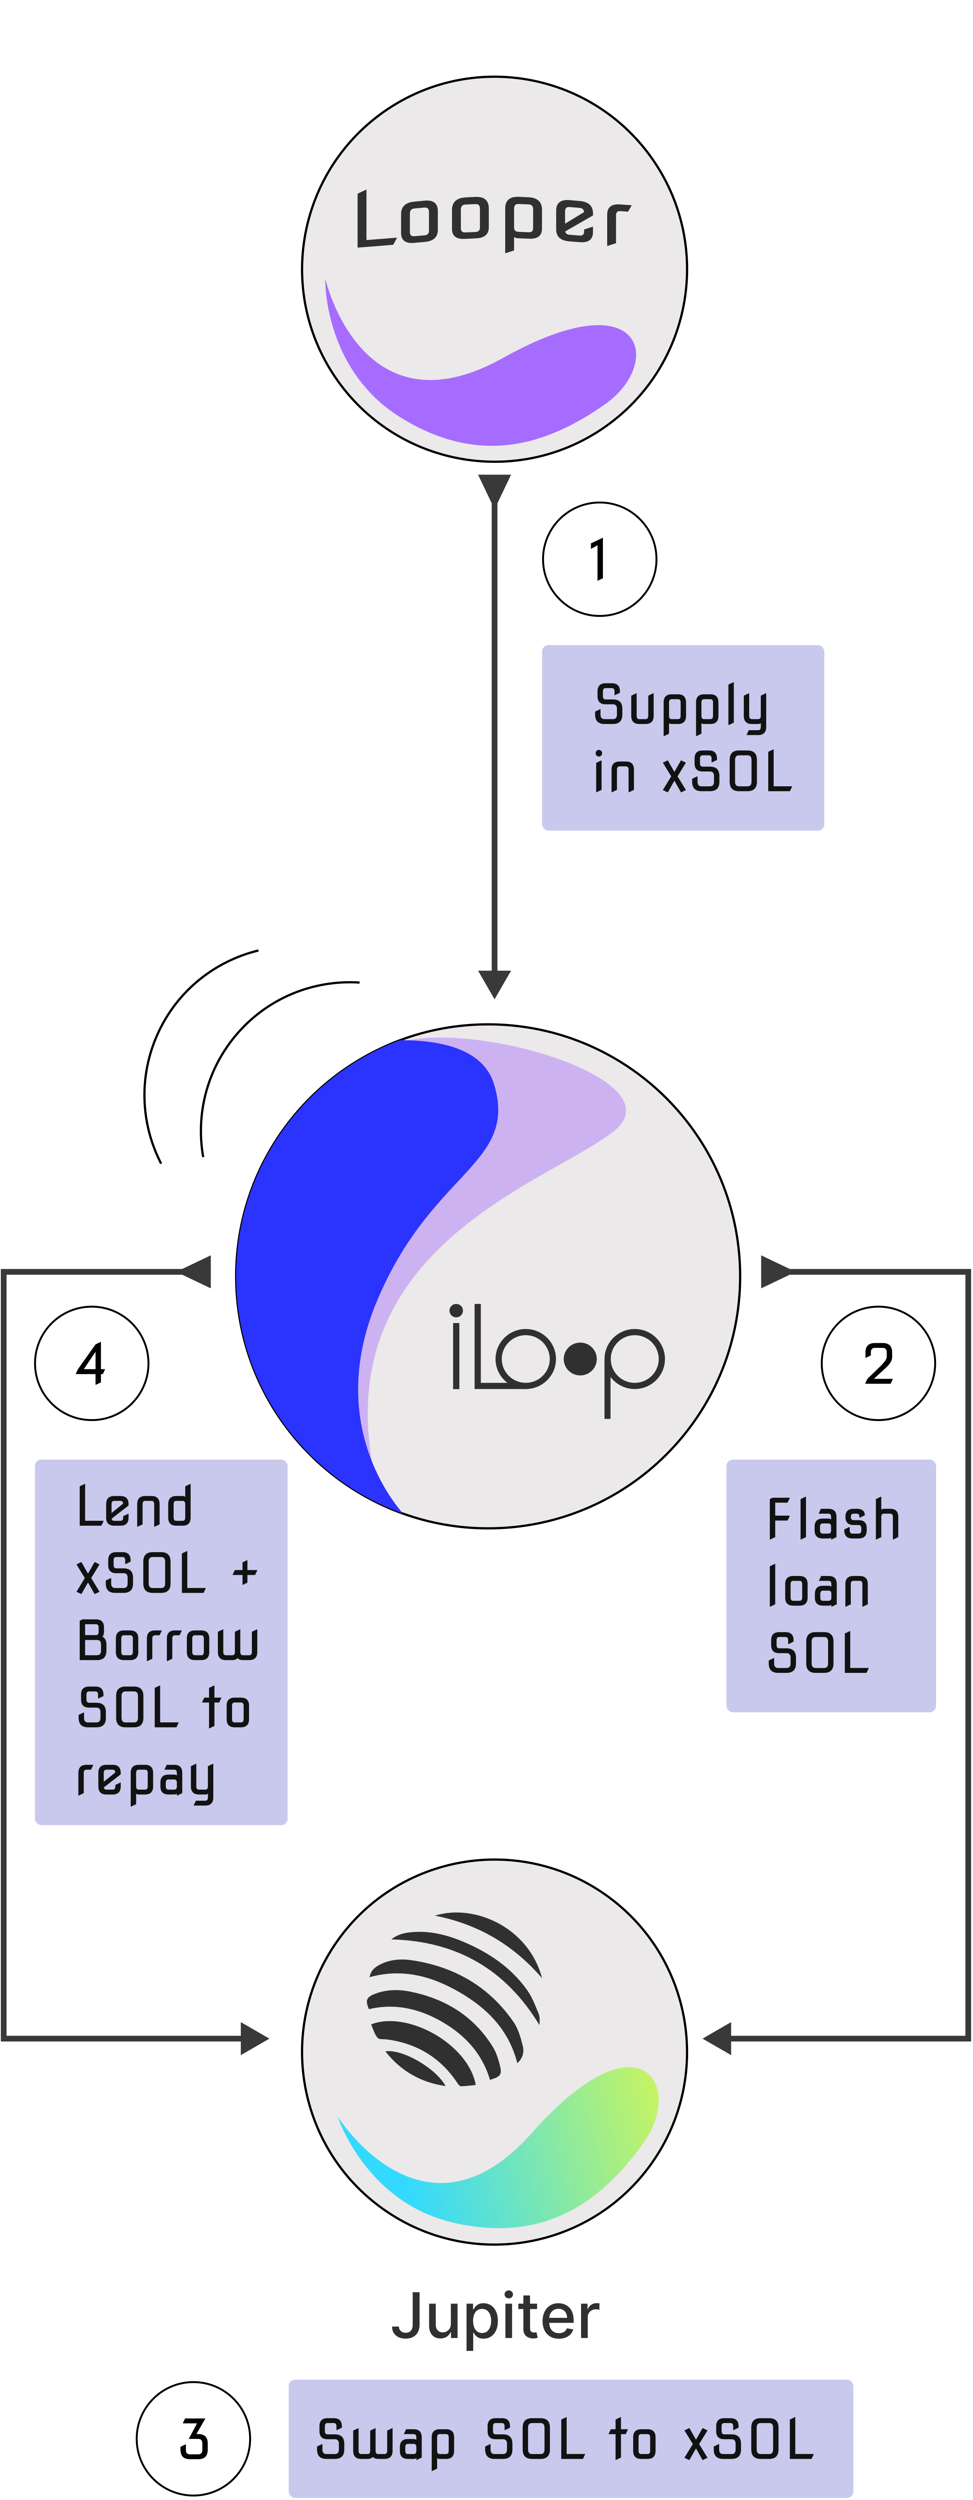 <svg width="362" height="930" viewBox="0 0 362 930" fill="none" xmlns="http://www.w3.org/2000/svg">
<path d="M125.688 141.727C148.647 173.935 193.368 181.432 225.575 158.473C257.782 135.514 265.28 90.793 242.321 58.586C219.362 26.379 174.641 18.881 142.434 41.84C110.226 64.799 102.729 109.52 125.688 141.727Z" fill="#EBE9E9" stroke="black" stroke-width="0.83" stroke-miterlimit="10"/>
<path d="M120.991 103.615C120.991 103.615 134.473 162.608 187.21 133.127C239.948 103.646 246.919 135.095 224.954 150.497C202.983 165.902 178.146 173.309 149.143 155.37C120.139 137.431 120.998 103.61 120.998 103.61L120.991 103.615Z" fill="#A66CFF"/>
<path d="M133.039 92.108C133.039 85.262 133.039 78.586 133.039 72.082C134.08 71.577 135.126 71.072 136.175 70.566C136.229 70.559 136.284 70.555 136.338 70.555C136.346 76.725 136.346 82.973 136.338 89.299C140.107 89.027 143.876 88.732 147.645 88.413C147.637 88.46 147.637 88.506 147.645 88.553C147.194 89.392 146.744 90.228 146.293 91.059C141.887 91.44 137.469 91.79 133.039 92.108ZM154.161 87.877C155.42 87.768 156.683 87.659 157.95 87.55C159.034 87.457 159.594 86.874 159.594 85.767C159.594 83.459 159.594 81.131 159.594 78.784C159.594 77.654 159.034 77.129 157.938 77.222C156.672 77.339 155.409 77.452 154.15 77.561C153.054 77.665 152.506 78.272 152.494 79.402C152.502 81.734 152.502 84.053 152.494 86.362C152.506 87.481 153.054 87.97 154.161 87.877ZM154.161 90.348C150.851 90.651 149.207 89.416 149.219 86.641C149.219 84.333 149.219 82.013 149.219 79.682C149.207 76.884 150.851 75.322 154.15 75.008C155.417 74.891 156.683 74.771 157.95 74.646C161.249 74.343 162.892 75.649 162.892 78.516C162.892 80.871 162.892 83.203 162.892 85.51C162.892 88.238 161.249 89.73 157.95 90.01C156.675 90.127 155.413 90.239 154.161 90.348ZM173.127 86.466C174.378 86.412 175.641 86.358 176.916 86.303C178.012 86.257 178.559 85.709 178.559 84.625C178.559 82.332 178.559 79.997 178.559 77.619C178.559 76.453 178 75.882 176.904 75.928C175.637 75.983 174.375 76.041 173.116 76.103C172.02 76.162 171.472 76.768 171.46 77.933C171.468 80.296 171.472 82.627 171.472 84.928C171.46 86.023 172.02 86.525 173.127 86.466ZM173.127 88.868C169.817 89.066 168.161 87.842 168.161 85.138C168.169 82.829 168.169 80.494 168.161 78.132C168.173 75.241 169.817 73.655 173.116 73.446C174.382 73.376 175.645 73.31 176.904 73.247C180.215 73.131 181.858 74.6 181.858 77.537C181.851 79.915 181.851 82.254 181.858 84.555C181.858 87.224 180.215 88.576 176.904 88.681C175.645 88.743 174.386 88.806 173.127 88.868ZM192.909 88.646C192.163 88.623 191.604 88.46 191.265 88.18C191.265 89.866 191.262 91.533 191.254 93.181C190.22 93.507 189.175 93.838 188.118 94.172C188.064 94.172 188.009 94.172 187.955 94.172C187.963 88.864 187.967 83.315 187.967 77.525C187.967 74.576 189.622 73.119 192.909 73.213C194.176 73.267 195.443 73.325 196.709 73.387C199.997 73.574 201.652 75.136 201.652 78.027C201.652 80.382 201.648 82.713 201.64 85.021C201.64 87.737 199.997 88.973 196.709 88.798C195.443 88.743 194.176 88.693 192.909 88.646ZM192.909 86.257C194.176 86.303 195.439 86.35 196.698 86.397C197.805 86.455 198.353 85.942 198.341 84.846C198.349 82.546 198.353 80.21 198.353 77.84C198.353 76.698 197.805 76.092 196.709 76.034C195.435 75.979 194.168 75.928 192.909 75.882C191.813 75.847 191.265 76.418 191.265 77.584C191.258 79.954 191.258 82.289 191.265 84.59C191.254 85.674 191.802 86.222 192.909 86.257ZM211.875 89.8C208.576 89.544 206.932 88.075 206.921 85.347C206.929 83.039 206.929 80.712 206.921 78.365C206.932 75.497 208.576 74.18 211.875 74.448C213.134 74.557 214.401 74.666 215.675 74.775C218.962 75.054 220.618 76.593 220.618 79.402C220.618 79.651 220.618 79.9 220.618 80.148C217.167 82.138 213.717 84.123 210.266 86.105C210.43 86.863 210.966 87.271 211.863 87.341C213.13 87.434 214.401 87.531 215.675 87.632C216.771 87.714 217.307 87.213 217.319 86.105C217.311 85.864 217.311 85.619 217.319 85.371C218.36 85.037 219.405 84.702 220.454 84.368C220.501 84.368 220.555 84.372 220.618 84.38C220.618 85.04 220.614 85.697 220.606 86.35C220.606 89.112 218.962 90.36 215.675 90.092C214.401 89.991 213.134 89.894 211.875 89.8ZM210.231 83.214C212.586 81.776 214.945 80.339 217.307 78.901C217.225 77.933 216.678 77.409 215.675 77.327C214.401 77.226 213.134 77.125 211.875 77.024C210.779 76.943 210.231 77.467 210.231 78.598C210.231 80.144 210.231 81.683 210.231 83.214ZM225.898 91.467C225.898 87.589 225.898 83.708 225.898 79.822C225.898 77.036 227.542 75.789 230.841 76.057C232.209 76.158 233.584 76.259 234.967 76.36C234.967 76.406 234.967 76.453 234.967 76.5C234.524 77.238 234.085 77.984 233.65 78.738C232.71 78.668 231.773 78.602 230.841 78.54C229.745 78.458 229.197 78.959 229.197 80.067C229.197 83.533 229.193 87.003 229.186 90.476C228.144 90.818 227.103 91.153 226.061 91.479C225.999 91.471 225.945 91.467 225.898 91.467Z" fill="#303030"/>
<path d="M222.301 216.026V202.858L219.852 204.203V202.146L224.208 200.068H224.308V215.123L222.401 216.026H222.301Z" fill="black"/>
<circle cx="223.137" cy="208.043" r="21.102" stroke="black" stroke-width="0.71"/>
<path d="M185.065 187.232L190.147 176.586H177.853L182.935 187.232H185.065ZM184 371.758L190.147 361.112H177.853L184 371.758ZM182.935 186.167V362.176H185.065V186.167H182.935Z" fill="#393939"/>
<rect x="201.68" y="240" width="105" height="69" rx="2.403" fill="#C9C8ED"/>
<path d="M224.916 269.34C222.574 269.34 221.403 268.169 221.403 265.827V264.723L223.31 263.82H223.41V265.827C223.41 266.965 223.912 267.533 224.916 267.533H228.027C229.031 267.533 229.532 266.965 229.532 265.827V263.719C229.532 262.582 229.031 262.013 228.027 262.013H225.317C223.31 262.013 222.306 261.009 222.306 259.002V257.196C222.306 255.188 223.31 254.185 225.317 254.185H227.625C229.633 254.185 230.636 255.188 230.636 257.196V257.727L228.729 258.631H228.629V257.196C228.629 256.393 228.295 255.991 227.625 255.991H225.317C224.648 255.991 224.313 256.393 224.313 257.196V259.002C224.313 259.805 224.648 260.207 225.317 260.207H228.027C230.369 260.207 231.54 261.377 231.54 263.719V265.827C231.54 268.169 230.369 269.34 228.027 269.34H224.916ZM237.868 269.34C235.86 269.34 234.857 268.336 234.857 266.329V258.801L236.764 257.898H236.864V266.329C236.864 267.132 237.199 267.533 237.868 267.533H240.176C240.845 267.533 241.18 267.132 241.18 266.329V258.801L243.087 257.898H243.187V266.329C243.187 268.336 242.183 269.34 240.176 269.34H237.868ZM249.916 269.34C249.461 269.34 249.127 269.236 248.913 269.029V272.953L247.006 273.856H246.905V261.311C246.905 259.303 247.909 258.3 249.916 258.3H252.225C254.232 258.3 255.236 259.303 255.236 261.311V266.329C255.236 268.336 254.232 269.34 252.225 269.34H249.916ZM249.916 267.533H252.225C252.894 267.533 253.229 267.132 253.229 266.329V261.311C253.229 260.508 252.894 260.106 252.225 260.106H249.916C249.247 260.106 248.913 260.508 248.913 261.311V266.329C248.913 267.132 249.247 267.533 249.916 267.533ZM261.965 269.34C261.51 269.34 261.176 269.236 260.962 269.029V272.953L259.055 273.856H258.954V261.311C258.954 259.303 259.958 258.3 261.965 258.3H264.274C266.281 258.3 267.285 259.303 267.285 261.311V266.329C267.285 268.336 266.281 269.34 264.274 269.34H261.965ZM261.965 267.533H264.274C264.943 267.533 265.277 267.132 265.277 266.329V261.311C265.277 260.508 264.943 260.106 264.274 260.106H261.965C261.296 260.106 260.962 260.508 260.962 261.311V266.329C260.962 267.132 261.296 267.533 261.965 267.533ZM271.003 269.741V254.686L272.91 253.783H273.01V268.838L271.103 269.741H271.003ZM279.74 269.34C277.732 269.34 276.729 268.336 276.729 266.329V258.801L278.636 257.898H278.736V266.329C278.736 267.132 279.071 267.533 279.74 267.533H282.048C282.717 267.533 283.052 267.132 283.052 266.329V258.801L284.959 257.898H285.059V270.444C285.059 272.451 284.055 273.455 282.048 273.455H277.772V273.354L278.575 271.648H282.048C282.717 271.648 283.052 271.247 283.052 270.444V269.039C282.791 269.239 282.456 269.34 282.048 269.34H279.74ZM221.955 281.081C221.721 280.841 221.603 280.553 221.603 280.218C221.603 279.877 221.721 279.586 221.955 279.345C222.189 279.104 222.473 278.984 222.808 278.984C223.142 278.984 223.427 279.104 223.661 279.345C223.895 279.586 224.012 279.877 224.012 280.218C224.012 280.553 223.895 280.841 223.661 281.081C223.427 281.322 223.142 281.443 222.808 281.443C222.473 281.443 222.189 281.322 221.955 281.081ZM221.804 294.741V283.801L223.711 282.898H223.812V293.838L221.905 294.741H221.804ZM227.53 294.741V286.311C227.53 284.303 228.534 283.3 230.541 283.3H232.849C234.857 283.3 235.86 284.303 235.86 286.311V293.838L233.953 294.741H233.853V286.311C233.853 285.508 233.518 285.106 232.849 285.106H230.541C229.872 285.106 229.537 285.508 229.537 286.311V293.838L227.63 294.741H227.53ZM248.456 294.741H248.356L246.609 293.918L249.721 288.82L246.609 283.731L248.366 282.898H248.466L250.905 287.184L253.334 282.898H253.434L255.19 283.731L252.079 288.82L255.19 293.918L253.444 294.741H253.344L250.905 290.446L248.456 294.741ZM261.027 294.34C258.685 294.34 257.514 293.169 257.514 290.827V289.723L259.421 288.82H259.521V290.827C259.521 291.965 260.023 292.533 261.027 292.533H264.138C265.142 292.533 265.643 291.965 265.643 290.827V288.719C265.643 287.582 265.142 287.013 264.138 287.013H261.428C259.421 287.013 258.417 286.009 258.417 284.002V282.196C258.417 280.188 259.421 279.185 261.428 279.185H263.736C265.744 279.185 266.747 280.188 266.747 282.196V282.727L264.84 283.631H264.74V282.196C264.74 281.393 264.406 280.991 263.736 280.991H261.428C260.759 280.991 260.424 281.393 260.424 282.196V284.002C260.424 284.805 260.759 285.207 261.428 285.207H264.138C266.48 285.207 267.651 286.377 267.651 288.719V290.827C267.651 293.169 266.48 294.34 264.138 294.34H261.027ZM274.982 292.533H278.094C279.097 292.533 279.599 291.965 279.599 290.827V282.697C279.599 281.56 279.097 280.991 278.094 280.991H274.982C273.979 280.991 273.477 281.56 273.477 282.697V290.827C273.477 291.965 273.979 292.533 274.982 292.533ZM274.982 294.34C272.64 294.34 271.469 293.169 271.469 290.827V282.697C271.469 280.355 272.64 279.185 274.982 279.185H278.094C280.436 279.185 281.606 280.355 281.606 282.697V290.827C281.606 293.169 280.436 294.34 278.094 294.34H274.982ZM285.827 294.34V279.686L287.734 278.783H287.834V292.513H294.709V292.614L293.896 294.34H285.827Z" fill="#121212"/>
<path d="M275.367 474.831C275.367 526.611 233.389 568.579 181.619 568.579C170.505 568.579 159.842 566.648 149.946 563.091C147.626 562.262 145.339 561.338 143.103 560.331C136.901 557.529 131.055 554.076 125.651 550.046C123.646 548.545 121.694 546.971 119.816 545.323C100.222 528.154 87.859 502.935 87.859 474.831C87.859 451.795 96.171 430.701 109.961 414.382C115.166 408.221 121.148 402.732 127.76 398.094C132.388 394.851 137.31 392.007 142.484 389.625C144.562 388.659 146.692 387.778 148.854 386.97C159.055 383.16 170.095 381.082 181.619 381.082C213.627 381.082 241.9 397.128 258.807 421.623C269.249 436.735 275.367 455.069 275.367 474.831Z" fill="#EBE9E9" stroke="black" stroke-width="0.83" stroke-miterlimit="10"/>
<path d="M227.784 421.308C202.513 440.387 124.549 463.874 138.475 544.326C139.147 548.209 142.096 555.303 143.103 560.33C136.901 557.528 131.055 554.076 125.651 550.046C123.646 548.545 121.694 546.971 119.816 545.323C100.222 528.154 87.859 502.935 87.859 474.831C87.859 451.795 96.171 430.701 109.961 414.381C115.166 408.221 121.148 402.732 127.76 398.094C132.388 394.851 137.31 392.007 142.484 389.624C144.488 388.984 146.755 388.313 149.316 387.609C177.998 379.676 253.056 402.229 227.784 421.308Z" fill="#A66CFF" fill-opacity="0.43"/>
<path d="M149.946 563.09C138.769 559.081 128.568 553.005 119.816 545.323C100.222 528.154 87.859 502.935 87.859 474.83C87.859 434.573 113.235 400.255 148.854 386.969C164.838 386.927 180.065 390.569 183.885 403.582C192.648 433.46 160.388 435.444 140.07 484.433C122.282 527.367 144.226 556.531 149.946 563.09Z" fill="#2B33FF"/>
<path d="M227.144 505.793H224.898V527.853H227.144V505.793Z" fill="#303030"/>
<path d="M196.004 516.749H176.57V485.094H178.888V514.446H196.004V516.749Z" fill="#303030"/>
<path d="M170.896 492.203H168.578V516.789H170.896V492.203Z" fill="#303030"/>
<path d="M195.608 516.747C189.41 516.747 184.367 511.737 184.367 505.58C184.367 499.423 189.41 494.414 195.608 494.414C201.807 494.414 206.85 499.423 206.85 505.58C206.85 511.737 201.807 516.747 195.608 516.747ZM195.608 496.719C190.688 496.719 186.685 500.695 186.685 505.583C186.685 510.471 190.688 514.446 195.608 514.446C200.529 514.446 204.532 510.471 204.532 505.583C204.532 500.695 200.529 496.719 195.608 496.719Z" fill="#303030"/>
<path d="M236.155 516.747C229.957 516.747 224.914 511.737 224.914 505.58C224.914 499.423 229.957 494.414 236.155 494.414C242.354 494.414 247.397 499.423 247.397 505.58C247.397 511.737 242.354 516.747 236.155 516.747ZM236.155 496.719C231.235 496.719 227.232 500.695 227.232 505.583C227.232 510.471 231.235 514.446 236.155 514.446C241.076 514.446 245.078 510.471 245.078 505.583C245.078 500.695 241.076 496.719 236.155 496.719Z" fill="#303030"/>
<path d="M215.883 511.687C219.278 511.687 222.031 508.953 222.031 505.58C222.031 502.207 219.278 499.473 215.883 499.473C212.487 499.473 209.734 502.207 209.734 505.58C209.734 508.953 212.487 511.687 215.883 511.687Z" fill="#303030"/>
<path d="M169.734 490.076C171.119 490.076 172.242 488.961 172.242 487.585C172.242 486.209 171.119 485.094 169.734 485.094C168.349 485.094 167.227 486.209 167.227 487.585C167.227 488.961 168.349 490.076 169.734 490.076Z" fill="#303030"/>
<path d="M75.605 430.47C72.876 415.063 76.66 398.602 87.39 385.579C99.166 371.287 116.609 364.414 133.778 365.535" stroke="black" stroke-width="0.83"/>
<path d="M59.957 432.901C52.767 419.005 51.479 402.164 57.845 386.538C64.833 369.388 79.439 357.634 96.164 353.594" stroke="black" stroke-width="0.83"/>
<path d="M293.826 472.088L283.18 467.006V479.299L293.826 474.217V472.088ZM360.234 473.152H361.299V472.088H360.234V473.152ZM360.234 758.414V759.479H361.299V758.414H360.234ZM261.373 758.414L272.019 764.561V752.268L261.373 758.414ZM292.761 474.217H360.234V472.088H292.761V474.217ZM359.17 473.152V758.414H361.299V473.152H359.17ZM360.234 757.349H270.955V759.479H360.234V757.349Z" fill="#393939"/>
<path d="M67.784 472.088L78.43 467.006V479.299L67.784 474.217V472.088ZM1.375 473.152H0.31V472.088H1.375V473.152ZM1.375 758.414V759.479H0.31V758.414H1.375ZM100.236 758.414L89.59 764.561V752.268L100.236 758.414ZM68.848 474.217H1.375V472.088H68.848V474.217ZM2.44 473.152L2.44 758.414H0.31L0.31 473.152H2.44ZM1.375 757.349H90.655V759.479H1.375V757.349Z" fill="#393939"/>
<path d="M321.889 514.785V514.685L322.702 512.958L327.51 508.301C329.116 506.722 329.918 505.548 329.918 504.779V503.143C329.918 502.005 329.417 501.436 328.413 501.436H325.502C324.499 501.436 323.997 502.005 323.997 503.143V504.247L322.09 505.15H321.99V503.143C321.99 500.801 323.16 499.63 325.502 499.63H328.413C330.755 499.63 331.926 500.801 331.926 503.143V504.879C331.926 506.15 331.066 507.545 329.346 509.064L325.121 512.958H332.157V513.059L331.344 514.785H321.889Z" fill="black"/>
<circle cx="326.824" cy="507.203" r="21.102" stroke="black" stroke-width="0.71"/>
<rect x="270.281" y="543" width="78" height="94" rx="2.403" fill="#C9C8ED"/>
<path d="M286.406 572.741V557.686L287.47 557.185H293.833V557.285L293.02 559.011H288.413V563.849H293.833V563.949L293.02 565.676H288.413V571.838L286.506 572.741H286.406ZM297.852 572.741V557.686L299.759 556.783H299.86V571.838L297.953 572.741H297.852ZM306.087 570.533H308.195C308.864 570.533 309.199 570.132 309.199 569.329V567.954C309.199 567.151 308.864 566.749 308.195 566.749H306.087C305.418 566.749 305.084 567.151 305.084 567.954V569.329C305.084 570.132 305.418 570.533 306.087 570.533ZM306.087 572.34C304.08 572.34 303.076 571.336 303.076 569.329V567.954C303.076 565.947 304.08 564.943 306.087 564.943H308.195C308.543 564.943 308.877 565.043 309.199 565.244V564.311C309.199 563.508 308.864 563.106 308.195 563.106H304.602V563.006L305.405 561.3H308.195C310.202 561.3 311.206 562.303 311.206 564.311V571.838L309.299 572.741H309.199V572.039C308.944 572.239 308.61 572.34 308.195 572.34H306.087ZM317.132 572.34C315.125 572.34 314.121 571.336 314.121 569.329V568.968L316.028 568.064H316.129V569.329C316.129 570.132 316.463 570.533 317.132 570.533H319.441C320.11 570.533 320.444 570.132 320.444 569.329V568.536C320.444 567.733 320.11 567.332 319.441 567.332H317.554C315.547 567.332 314.543 566.325 314.543 564.311C314.543 562.303 315.547 561.3 317.554 561.3H318.728C320.735 561.3 321.739 562.109 321.739 563.728L319.832 564.632H319.732V564.311C319.732 563.508 319.397 563.106 318.728 563.106H317.554C316.885 563.106 316.55 563.508 316.55 564.311C316.55 565.12 316.885 565.525 317.554 565.525H319.441C321.448 565.525 322.452 566.529 322.452 568.536V569.329C322.452 571.336 321.448 572.34 319.441 572.34H317.132ZM325.869 572.741V557.686L327.776 556.783H327.876V561.611C328.171 561.403 328.505 561.3 328.88 561.3H331.188C333.196 561.3 334.199 562.303 334.199 564.311V571.838L332.292 572.741H332.192V564.311C332.192 563.508 331.858 563.106 331.188 563.106H328.88C328.211 563.106 327.876 563.508 327.876 564.311V571.838L325.969 572.741H325.869ZM286.406 597.741V582.686L288.313 581.783H288.413V596.838L286.506 597.741H286.406ZM295.142 595.533H297.451C298.12 595.533 298.455 595.132 298.455 594.329V589.311C298.455 588.508 298.12 588.106 297.451 588.106H295.142C294.473 588.106 294.139 588.508 294.139 589.311V594.329C294.139 595.132 294.473 595.533 295.142 595.533ZM295.142 597.34C293.135 597.34 292.131 596.336 292.131 594.329V589.311C292.131 587.303 293.135 586.3 295.142 586.3H297.451C299.458 586.3 300.462 587.303 300.462 589.311V594.329C300.462 596.336 299.458 597.34 297.451 597.34H295.142ZM306.188 595.533H308.295C308.964 595.533 309.299 595.132 309.299 594.329V592.954C309.299 592.151 308.964 591.749 308.295 591.749H306.188C305.518 591.749 305.184 592.151 305.184 592.954V594.329C305.184 595.132 305.518 595.533 306.188 595.533ZM306.188 597.34C304.18 597.34 303.177 596.336 303.177 594.329V592.954C303.177 590.947 304.18 589.943 306.188 589.943H308.295C308.643 589.943 308.978 590.043 309.299 590.244V589.311C309.299 588.508 308.964 588.106 308.295 588.106H304.702V588.006L305.505 586.3H308.295C310.303 586.3 311.306 587.303 311.306 589.311V596.838L309.399 597.741H309.299V597.039C309.045 597.239 308.71 597.34 308.295 597.34H306.188ZM314.523 597.741V589.311C314.523 587.303 315.526 586.3 317.534 586.3H319.842C321.85 586.3 322.853 587.303 322.853 589.311V596.838L320.946 597.741H320.846V589.311C320.846 588.508 320.511 588.106 319.842 588.106H317.534C316.865 588.106 316.53 588.508 316.53 589.311V596.838L314.623 597.741H314.523ZM289.517 622.34C287.175 622.34 286.004 621.169 286.004 618.827V617.723L287.911 616.82H288.012V618.827C288.012 619.965 288.513 620.533 289.517 620.533H292.628C293.632 620.533 294.134 619.965 294.134 618.827V616.719C294.134 615.582 293.632 615.013 292.628 615.013H289.919C287.911 615.013 286.908 614.009 286.908 612.002V610.196C286.908 608.188 287.911 607.185 289.919 607.185H292.227C294.234 607.185 295.238 608.188 295.238 610.196V610.727L293.331 611.631H293.231V610.196C293.231 609.393 292.896 608.991 292.227 608.991H289.919C289.249 608.991 288.915 609.393 288.915 610.196V612.002C288.915 612.805 289.249 613.207 289.919 613.207H292.628C294.97 613.207 296.141 614.377 296.141 616.719V618.827C296.141 621.169 294.97 622.34 292.628 622.34H289.517ZM303.473 620.533H306.584C307.588 620.533 308.09 619.965 308.09 618.827V610.697C308.09 609.56 307.588 608.991 306.584 608.991H303.473C302.469 608.991 301.967 609.56 301.967 610.697V618.827C301.967 619.965 302.469 620.533 303.473 620.533ZM303.473 622.34C301.131 622.34 299.96 621.169 299.96 618.827V610.697C299.96 608.355 301.131 607.185 303.473 607.185H306.584C308.926 607.185 310.097 608.355 310.097 610.697V618.827C310.097 621.169 308.926 622.34 306.584 622.34H303.473ZM314.317 622.34V607.686L316.224 606.783H316.325V620.513H323.2V620.614L322.387 622.34H314.317Z" fill="#121212"/>
<path d="M142.653 821.893C174.949 844.726 219.641 837.054 242.474 804.757C265.306 772.46 257.634 727.769 225.338 704.936C193.041 682.103 148.35 689.775 125.517 722.072C102.684 754.369 110.356 799.06 142.653 821.893Z" fill="#EBE9E9" stroke="black" stroke-width="0.83" stroke-miterlimit="10"/>
<path d="M183.4 761.566C176.374 750.153 165.897 743.685 152.96 740.992C148.384 740.045 143.788 740.056 139.349 741.802C136.309 743.001 135.847 744.263 137.277 747.45C146.996 745.147 156.042 747.292 164.509 752.183C173.039 757.116 179.403 763.985 182.295 773.746C186.356 772.505 186.881 771.821 185.903 768.045C185.325 765.826 184.599 763.512 183.4 761.566Z" fill="#303030"/>
<path d="M191.088 752.277C182.063 739.13 169.284 731.777 153.664 729.316C149.53 728.664 145.312 728.843 141.442 730.82C139.59 731.767 137.95 732.976 137.508 735.543C149.688 732.187 160.617 735.154 170.903 741.117C181.243 747.113 189.321 755.159 192.466 767.529C194.654 765.594 195.043 763.216 194.475 761.008C193.697 757.978 192.813 754.791 191.088 752.277Z" fill="#303030"/>
<path d="M138.062 753.119C138.83 754.823 139.335 756.748 140.482 758.126C141.06 758.83 142.817 758.557 144.037 758.725C144.226 758.746 144.416 758.778 144.605 758.799C155.428 760.408 163.969 765.646 170.07 774.787C170.427 775.323 171.006 776.122 171.479 776.122C173.309 776.112 175.15 775.828 177.001 775.649C174.245 760.366 151.505 747.828 138.062 753.119Z" fill="#303030"/>
<path d="M196.079 740.295C190.115 731.954 181.89 726.4 172.549 722.445C166.081 719.7 159.381 718.049 152.27 718.901C149.809 719.195 147.505 719.9 145.602 721.499C169.888 722.109 188.159 732.627 200.717 753.401C200.739 752.023 200.949 750.487 200.444 749.246C199.182 746.164 197.983 742.956 196.079 740.295Z" fill="#303030"/>
<path d="M201.682 735.943C196.739 717.126 176.649 708.07 161.797 712.656C177.795 715.811 190.922 723.437 201.682 735.943Z" fill="#303030"/>
<path d="M143.367 763.146C149.11 770.435 156.41 774.685 165.771 776.062C162.195 769.383 149.594 762.157 143.367 763.146Z" fill="#303030"/>
<path d="M125.655 787.458C125.655 787.458 157.839 838.704 197.902 793.479C237.965 748.254 254.919 775.645 239.263 797.428C223.603 819.219 202.598 834.403 169.301 827.033C136.004 819.664 125.66 787.452 125.66 787.452L125.655 787.458Z" fill="url(#paint0_linear_23071_32859)"/>
<path d="M153.539 852.755H156.101V864.832C156.101 865.924 155.885 866.859 155.452 867.635C155.025 868.411 154.424 869.004 153.648 869.415C152.871 869.82 151.962 870.022 150.919 870.022C149.96 870.022 149.098 869.847 148.333 869.498C147.573 869.149 146.972 868.641 146.528 867.976C146.09 867.305 145.871 866.49 145.871 865.531H148.424C148.424 866.002 148.532 866.409 148.749 866.753C148.97 867.097 149.273 867.366 149.655 867.56C150.043 867.749 150.487 867.843 150.986 867.843C151.529 867.843 151.99 867.729 152.367 867.502C152.749 867.269 153.04 866.928 153.24 866.479C153.44 866.03 153.539 865.481 153.539 864.832V852.755ZM167.735 864.491V857.014H170.23V869.789H167.785V867.577H167.652C167.358 868.259 166.887 868.827 166.238 869.282C165.595 869.731 164.793 869.955 163.834 869.955C163.013 869.955 162.287 869.775 161.655 869.415C161.028 869.049 160.535 868.508 160.175 867.793C159.82 867.078 159.642 866.193 159.642 865.14V857.014H162.129V864.84C162.129 865.711 162.37 866.404 162.853 866.92C163.335 867.435 163.962 867.693 164.732 867.693C165.198 867.693 165.661 867.577 166.121 867.344C166.587 867.111 166.972 866.759 167.277 866.287C167.588 865.816 167.74 865.217 167.735 864.491ZM173.572 874.58V857.014H176V859.085H176.208C176.352 858.819 176.56 858.511 176.832 858.162C177.104 857.812 177.481 857.507 177.963 857.247C178.445 856.98 179.083 856.847 179.876 856.847C180.907 856.847 181.828 857.108 182.637 857.629C183.447 858.15 184.082 858.902 184.542 859.883C185.008 860.865 185.241 862.046 185.241 863.426C185.241 864.807 185.011 865.991 184.55 866.978C184.09 867.959 183.458 868.716 182.654 869.248C181.85 869.775 180.932 870.039 179.901 870.039C179.125 870.039 178.49 869.908 177.996 869.648C177.508 869.387 177.126 869.082 176.849 868.733C176.571 868.383 176.358 868.073 176.208 867.801H176.058V874.58H173.572ZM176.008 863.401C176.008 864.3 176.139 865.087 176.399 865.764C176.66 866.44 177.037 866.97 177.531 867.352C178.024 867.729 178.628 867.918 179.344 867.918C180.087 867.918 180.708 867.721 181.207 867.327C181.706 866.928 182.083 866.387 182.338 865.705C182.599 865.023 182.729 864.255 182.729 863.401C182.729 862.559 182.601 861.802 182.346 861.131C182.097 860.46 181.72 859.93 181.215 859.542C180.716 859.154 180.092 858.96 179.344 858.96C178.623 858.96 178.013 859.146 177.514 859.517C177.02 859.889 176.646 860.407 176.391 861.073C176.136 861.738 176.008 862.514 176.008 863.401ZM188.027 869.789V857.014H190.514V869.789H188.027ZM189.283 855.043C188.85 855.043 188.479 854.898 188.168 854.61C187.863 854.316 187.711 853.967 187.711 853.562C187.711 853.152 187.863 852.802 188.168 852.514C188.479 852.22 188.85 852.073 189.283 852.073C189.715 852.073 190.084 852.22 190.389 852.514C190.7 852.802 190.855 853.152 190.855 853.562C190.855 853.967 190.7 854.316 190.389 854.61C190.084 854.898 189.715 855.043 189.283 855.043ZM199.823 857.014V859.01H192.845V857.014H199.823ZM194.716 853.953H197.203V866.038C197.203 866.52 197.275 866.884 197.419 867.128C197.563 867.366 197.749 867.53 197.976 867.618C198.209 867.701 198.462 867.743 198.733 867.743C198.933 867.743 199.108 867.729 199.257 867.701C199.407 867.674 199.523 867.652 199.607 867.635L200.056 869.689C199.912 869.745 199.706 869.8 199.44 869.856C199.174 869.917 198.841 869.95 198.442 869.955C197.788 869.966 197.178 869.85 196.612 869.606C196.047 869.362 195.589 868.985 195.24 868.475C194.891 867.965 194.716 867.324 194.716 866.554V853.953ZM207.943 870.047C206.684 870.047 205.6 869.778 204.691 869.24C203.787 868.697 203.088 867.934 202.595 866.953C202.107 865.966 201.863 864.81 201.863 863.485C201.863 862.176 202.107 861.023 202.595 860.025C203.088 859.027 203.776 858.247 204.657 857.687C205.544 857.127 206.581 856.847 207.768 856.847C208.489 856.847 209.187 856.967 209.864 857.205C210.54 857.443 211.147 857.818 211.685 858.328C212.223 858.838 212.647 859.501 212.958 860.316C213.268 861.125 213.424 862.109 213.424 863.268V864.15H203.268V862.287H210.987C210.987 861.633 210.854 861.053 210.587 860.549C210.321 860.038 209.947 859.636 209.465 859.343C208.988 859.049 208.428 858.902 207.785 858.902C207.086 858.902 206.476 859.074 205.955 859.417C205.439 859.756 205.04 860.199 204.757 860.748C204.48 861.292 204.341 861.882 204.341 862.52V863.975C204.341 864.829 204.491 865.556 204.79 866.154C205.095 866.753 205.519 867.211 206.063 867.527C206.606 867.837 207.241 867.993 207.968 867.993C208.439 867.993 208.869 867.926 209.257 867.793C209.645 867.654 209.98 867.449 210.263 867.177C210.546 866.906 210.762 866.57 210.912 866.171L213.266 866.595C213.077 867.288 212.739 867.896 212.251 868.417C211.769 868.932 211.161 869.334 210.429 869.623C209.703 869.906 208.874 870.047 207.943 870.047ZM216.183 869.789V857.014H218.587V859.043H218.72C218.953 858.356 219.363 857.815 219.951 857.421C220.544 857.022 221.215 856.822 221.963 856.822C222.119 856.822 222.302 856.828 222.512 856.839C222.729 856.85 222.898 856.864 223.02 856.881V859.259C222.92 859.232 222.742 859.201 222.487 859.168C222.232 859.129 221.977 859.11 221.722 859.11C221.134 859.11 220.61 859.234 220.15 859.484C219.696 859.728 219.335 860.069 219.069 860.507C218.803 860.94 218.67 861.433 218.67 861.987V869.789H216.183Z" fill="#303030"/>
<path d="M70.663 914.871C68.321 914.871 67.15 913.7 67.15 911.358V910.254L69.057 909.351H69.158V911.358C69.158 912.496 69.659 913.064 70.663 913.064H73.774C74.778 913.064 75.28 912.496 75.28 911.358V909.03C75.28 907.892 74.778 907.324 73.774 907.324C73.774 907.324 72.59 907.324 70.222 907.324L73.303 901.542H68.043V901.442L68.856 899.716H76.414L73.082 905.517H73.774C76.116 905.517 77.287 906.688 77.287 909.03V911.358C77.287 913.7 76.116 914.871 73.774 914.871H70.663Z" fill="black"/>
<circle cx="71.957" cy="907.289" r="21.102" stroke="black" stroke-width="0.71"/>
<rect x="107.414" y="885.289" width="210.083" height="44.004" rx="2.403" fill="#C9C8ED"/>
<path d="M121.462 914.766C119.121 914.766 117.95 913.595 117.95 911.253V910.149L119.857 909.245H119.957V911.253C119.957 912.39 120.459 912.959 121.462 912.959H124.574C125.577 912.959 126.079 912.39 126.079 911.253V909.145C126.079 908.008 125.577 907.439 124.574 907.439H121.864C119.857 907.439 118.853 906.435 118.853 904.428V902.621C118.853 900.614 119.857 899.61 121.864 899.61H124.172C126.18 899.61 127.183 900.614 127.183 902.621V903.153L125.276 904.057H125.176V902.621C125.176 901.818 124.841 901.417 124.172 901.417H121.864C121.195 901.417 120.86 901.818 120.86 902.621V904.428C120.86 905.231 121.195 905.632 121.864 905.632H124.574C126.916 905.632 128.087 906.803 128.087 909.145V911.253C128.087 913.595 126.916 914.766 124.574 914.766H121.462ZM134.415 914.766C132.407 914.766 131.404 913.762 131.404 911.755V904.227L133.31 903.324H133.411V911.755C133.411 912.558 133.745 912.959 134.415 912.959H136.723C137.392 912.959 137.727 912.558 137.727 911.755V904.227L139.634 903.324H139.734V911.755C139.734 912.558 140.068 912.959 140.738 912.959H143.046C143.715 912.959 144.05 912.558 144.05 911.755V904.227L145.957 903.324H146.057V911.755C146.057 913.762 145.053 914.766 143.046 914.766H140.738C139.814 914.766 139.145 914.518 138.73 914.023C138.289 914.518 137.62 914.766 136.723 914.766H134.415ZM151.783 912.959H153.89C154.56 912.959 154.894 912.558 154.894 911.755V910.38C154.894 909.577 154.56 909.175 153.89 909.175H151.783C151.114 909.175 150.779 909.577 150.779 910.38V911.755C150.779 912.558 151.114 912.959 151.783 912.959ZM151.783 914.766C149.775 914.766 148.772 913.762 148.772 911.755V910.38C148.772 908.372 149.775 907.369 151.783 907.369H153.89C154.238 907.369 154.573 907.469 154.894 907.67V906.736C154.894 905.933 154.56 905.532 153.89 905.532H150.297V905.432L151.1 903.725H153.89C155.898 903.725 156.901 904.729 156.901 906.736V914.264L154.994 915.167H154.894V914.465C154.64 914.665 154.305 914.766 153.89 914.766H151.783ZM163.631 914.766C163.176 914.766 162.841 914.662 162.627 914.454V918.379L160.72 919.282H160.62V906.736C160.62 904.729 161.623 903.725 163.631 903.725H165.939C167.947 903.725 168.95 904.729 168.95 906.736V911.755C168.95 913.762 167.947 914.766 165.939 914.766H163.631ZM163.631 912.959H165.939C166.608 912.959 166.943 912.558 166.943 911.755V906.736C166.943 905.933 166.608 905.532 165.939 905.532H163.631C162.962 905.532 162.627 905.933 162.627 906.736V911.755C162.627 912.558 162.962 912.959 163.631 912.959ZM184.015 914.766C181.673 914.766 180.502 913.595 180.502 911.253V910.149L182.409 909.245H182.509V911.253C182.509 912.39 183.011 912.959 184.015 912.959H187.126C188.13 912.959 188.632 912.39 188.632 911.253V909.145C188.632 908.008 188.13 907.439 187.126 907.439H184.416C182.409 907.439 181.405 906.435 181.405 904.428V902.621C181.405 900.614 182.409 899.61 184.416 899.61H186.725C188.732 899.61 189.736 900.614 189.736 902.621V903.153L187.829 904.057H187.728V902.621C187.728 901.818 187.394 901.417 186.725 901.417H184.416C183.747 901.417 183.413 901.818 183.413 902.621V904.428C183.413 905.231 183.747 905.632 184.416 905.632H187.126C189.468 905.632 190.639 906.803 190.639 909.145V911.253C190.639 913.595 189.468 914.766 187.126 914.766H184.015ZM197.971 912.959H201.082C202.086 912.959 202.587 912.39 202.587 911.253V903.123C202.587 901.986 202.086 901.417 201.082 901.417H197.971C196.967 901.417 196.465 901.986 196.465 903.123V911.253C196.465 912.39 196.967 912.959 197.971 912.959ZM197.971 914.766C195.629 914.766 194.458 913.595 194.458 911.253V903.123C194.458 900.781 195.629 899.61 197.971 899.61H201.082C203.424 899.61 204.595 900.781 204.595 903.123V911.253C204.595 913.595 203.424 914.766 201.082 914.766H197.971ZM208.815 914.766V900.112L210.722 899.209H210.822V912.939H217.697V913.039L216.884 914.766H208.815ZM229.018 915.167V905.552H226.439V905.452L227.252 903.725H229.018V900.112L230.925 899.209H231.026V903.725H233.605V903.826L232.792 905.552H231.026V914.264L229.119 915.167H229.018ZM238.578 912.959H240.886C241.555 912.959 241.89 912.558 241.89 911.755V906.736C241.89 905.933 241.555 905.532 240.886 905.532H238.578C237.909 905.532 237.574 905.933 237.574 906.736V911.755C237.574 912.558 237.909 912.959 238.578 912.959ZM238.578 914.766C236.571 914.766 235.567 913.762 235.567 911.755V906.736C235.567 904.729 236.571 903.725 238.578 903.725H240.886C242.894 903.725 243.897 904.729 243.897 906.736V911.755C243.897 913.762 242.894 914.766 240.886 914.766H238.578ZM256.493 915.167H256.393L254.646 914.344L257.758 909.245L254.646 904.157L256.403 903.324H256.503L258.942 907.61L261.371 903.324H261.471L263.228 904.157L260.116 909.245L263.228 914.344L261.481 915.167H261.381L258.942 910.871L256.493 915.167ZM269.064 914.766C266.722 914.766 265.551 913.595 265.551 911.253V910.149L267.458 909.245H267.558V911.253C267.558 912.39 268.06 912.959 269.064 912.959H272.175C273.179 912.959 273.68 912.39 273.68 911.253V909.145C273.68 908.008 273.179 907.439 272.175 907.439H269.465C267.458 907.439 266.454 906.435 266.454 904.428V902.621C266.454 900.614 267.458 899.61 269.465 899.61H271.774C273.781 899.61 274.784 900.614 274.784 902.621V903.153L272.878 904.057H272.777V902.621C272.777 901.818 272.443 901.417 271.774 901.417H269.465C268.796 901.417 268.461 901.818 268.461 902.621V904.428C268.461 905.231 268.796 905.632 269.465 905.632H272.175C274.517 905.632 275.688 906.803 275.688 909.145V911.253C275.688 913.595 274.517 914.766 272.175 914.766H269.064ZM283.019 912.959H286.131C287.134 912.959 287.636 912.39 287.636 911.253V903.123C287.636 901.986 287.134 901.417 286.131 901.417H283.019C282.016 901.417 281.514 901.986 281.514 903.123V911.253C281.514 912.39 282.016 912.959 283.019 912.959ZM283.019 914.766C280.677 914.766 279.507 913.595 279.507 911.253V903.123C279.507 900.781 280.677 899.61 283.019 899.61H286.131C288.473 899.61 289.644 900.781 289.644 903.123V911.253C289.644 913.595 288.473 914.766 286.131 914.766H283.019ZM293.864 914.766V900.112L295.771 899.209H295.871V912.939H302.746V913.039L301.933 914.766H293.864Z" fill="#121212"/>
<path d="M35.547 509.361V502.878L31.181 509.361H35.547ZM35.547 515.183V511.188H28.19V511.088L29.003 509.361L35.547 500.128L37.454 499.224H37.554V509.361H39.06V509.462L38.247 511.188H37.554V514.279L35.647 515.183H35.547Z" fill="black"/>
<circle cx="34.137" cy="507.203" r="21.102" stroke="black" stroke-width="0.71"/>
<rect x="13" y="543" width="94" height="136" rx="2.403" fill="#C9C8ED"/>
<path d="M29.656 567.59V552.936L31.563 552.033H31.663V565.763H38.538V565.864L37.725 567.59H29.656ZM42.508 567.59C40.5 567.59 39.496 566.586 39.496 564.579V559.561C39.496 557.553 40.5 556.55 42.508 556.55H44.816C46.823 556.55 47.827 557.553 47.827 559.561V560.092L41.534 564.96C41.628 565.509 41.952 565.783 42.508 565.783H44.816C45.485 565.783 45.82 565.382 45.82 564.579V564.047L47.727 563.144H47.827V564.579C47.827 566.586 46.823 567.59 44.816 567.59H42.508ZM41.504 562.863L45.809 559.39C45.769 558.701 45.438 558.356 44.816 558.356H42.508C41.838 558.356 41.504 558.758 41.504 559.561V562.863ZM51.043 567.991V559.561C51.043 557.553 52.047 556.55 54.054 556.55H56.363C58.37 556.55 59.374 557.553 59.374 559.561V567.088L57.467 567.991H57.367V559.561C57.367 558.758 57.032 558.356 56.363 558.356H54.054C53.385 558.356 53.051 558.758 53.051 559.561V567.088L51.144 567.991H51.043ZM65.601 567.59C63.594 567.59 62.59 566.586 62.59 564.579V559.561C62.59 557.553 63.594 556.55 65.601 556.55H67.91C68.365 556.55 68.699 556.653 68.913 556.861V552.936L70.82 552.033H70.921V564.579C70.921 566.586 69.917 567.59 67.91 567.59H65.601ZM65.601 565.783H67.91C68.579 565.783 68.913 565.382 68.913 564.579V559.561C68.913 558.758 68.579 558.356 67.91 558.356H65.601C64.932 558.356 64.598 558.758 64.598 559.561V564.579C64.598 565.382 64.932 565.783 65.601 565.783ZM30.298 592.991H30.198L28.451 592.168L31.563 587.07L28.451 581.981L30.208 581.148H30.308L32.747 585.434L35.176 581.148H35.276L37.033 581.981L33.921 587.07L37.033 592.168L35.286 592.991H35.186L32.747 588.696L30.298 592.991ZM42.869 592.59C40.527 592.59 39.356 591.419 39.356 589.077V587.973L41.263 587.07H41.363V589.077C41.363 590.215 41.865 590.783 42.869 590.783H45.98C46.984 590.783 47.486 590.215 47.486 589.077V586.969C47.486 585.832 46.984 585.263 45.98 585.263H43.27C41.263 585.263 40.259 584.259 40.259 582.252V580.446C40.259 578.438 41.263 577.435 43.27 577.435H45.579C47.586 577.435 48.59 578.438 48.59 580.446V580.977L46.683 581.881H46.582V580.446C46.582 579.643 46.248 579.241 45.579 579.241H43.27C42.601 579.241 42.267 579.643 42.267 580.446V582.252C42.267 583.055 42.601 583.457 43.27 583.457H45.98C48.322 583.457 49.493 584.627 49.493 586.969V589.077C49.493 591.419 48.322 592.59 45.98 592.59H42.869ZM56.825 590.783H59.936C60.94 590.783 61.441 590.215 61.441 589.077V580.947C61.441 579.81 60.94 579.241 59.936 579.241H56.825C55.821 579.241 55.319 579.81 55.319 580.947V589.077C55.319 590.215 55.821 590.783 56.825 590.783ZM56.825 592.59C54.483 592.59 53.312 591.419 53.312 589.077V580.947C53.312 578.605 54.483 577.435 56.825 577.435H59.936C62.278 577.435 63.449 578.605 63.449 580.947V589.077C63.449 591.419 62.278 592.59 59.936 592.59H56.825ZM67.669 592.59V577.936L69.576 577.033H69.676V590.763H76.551V590.864L75.738 592.59H67.669ZM92.047 580.425V584.099H95.721V584.199L94.908 585.926H92.047V588.786L90.321 589.599H90.221V585.926H86.547V585.825L87.36 584.099H90.221V581.238L91.947 580.425H92.047ZM29.656 617.59V602.936L30.72 602.435H35.678C37.685 602.435 38.689 603.438 38.689 605.446V607.092C38.689 607.828 38.495 608.413 38.107 608.848C39.097 609.41 39.592 610.397 39.592 611.809V614.077C39.592 616.419 38.421 617.59 36.079 617.59H29.656ZM31.663 615.783H36.079C37.083 615.783 37.585 615.215 37.585 614.077V611.809C37.585 610.671 37.083 610.103 36.079 610.103H31.663V615.783ZM31.663 608.296H35.678C36.347 608.296 36.681 607.894 36.681 607.092V605.446C36.681 604.643 36.347 604.241 35.678 604.241H31.663V608.296ZM46.121 615.783H48.429C49.098 615.783 49.433 615.382 49.433 614.579V609.561C49.433 608.758 49.098 608.356 48.429 608.356H46.121C45.452 608.356 45.117 608.758 45.117 609.561V614.579C45.117 615.382 45.452 615.783 46.121 615.783ZM46.121 617.59C44.113 617.59 43.11 616.586 43.11 614.579V609.561C43.11 607.553 44.113 606.55 46.121 606.55H48.429C50.436 606.55 51.44 607.553 51.44 609.561V614.579C51.44 616.586 50.436 617.59 48.429 617.59H46.121ZM54.657 617.991V609.561C54.657 607.553 55.66 606.55 57.668 606.55H60.177V606.65L59.374 608.356H57.668C56.998 608.356 56.664 608.758 56.664 609.561V617.088L54.757 617.991H54.657ZM62.089 617.991V609.561C62.089 607.553 63.092 606.55 65.1 606.55H67.609V606.65L66.806 608.356H65.1C64.43 608.356 64.096 608.758 64.096 609.561V617.088L62.189 617.991H62.089ZM72.531 615.783H74.84C75.509 615.783 75.844 615.382 75.844 614.579V609.561C75.844 608.758 75.509 608.356 74.84 608.356H72.531C71.862 608.356 71.528 608.758 71.528 609.561V614.579C71.528 615.382 71.862 615.783 72.531 615.783ZM72.531 617.59C70.524 617.59 69.52 616.586 69.52 614.579V609.561C69.52 607.553 70.524 606.55 72.531 606.55H74.84C76.847 606.55 77.851 607.553 77.851 609.561V614.579C77.851 616.586 76.847 617.59 74.84 617.59H72.531ZM84.078 617.59C82.071 617.59 81.067 616.586 81.067 614.579V607.051L82.974 606.148H83.075V614.579C83.075 615.382 83.409 615.783 84.078 615.783H86.387C87.056 615.783 87.391 615.382 87.391 614.579V607.051L89.297 606.148H89.398V614.579C89.398 615.382 89.732 615.783 90.401 615.783H92.71C93.379 615.783 93.714 615.382 93.714 614.579V607.051L95.621 606.148H95.721V614.579C95.721 616.586 94.717 617.59 92.71 617.59H90.401C89.478 617.59 88.809 617.342 88.394 616.847C87.953 617.342 87.284 617.59 86.387 617.59H84.078ZM32.767 642.59C30.425 642.59 29.254 641.419 29.254 639.077V637.973L31.161 637.07H31.262V639.077C31.262 640.215 31.764 640.783 32.767 640.783H35.879C36.882 640.783 37.384 640.215 37.384 639.077V636.969C37.384 635.832 36.882 635.263 35.879 635.263H33.169C31.161 635.263 30.158 634.259 30.158 632.252V630.446C30.158 628.438 31.161 627.435 33.169 627.435H35.477C37.484 627.435 38.488 628.438 38.488 630.446V630.977L36.581 631.881H36.481V630.446C36.481 629.643 36.146 629.241 35.477 629.241H33.169C32.499 629.241 32.165 629.643 32.165 630.446V632.252C32.165 633.055 32.499 633.457 33.169 633.457H35.879C38.22 633.457 39.391 634.627 39.391 636.969V639.077C39.391 641.419 38.22 642.59 35.879 642.59H32.767ZM46.723 640.783H49.834C50.838 640.783 51.34 640.215 51.34 639.077V630.947C51.34 629.81 50.838 629.241 49.834 629.241H46.723C45.719 629.241 45.217 629.81 45.217 630.947V639.077C45.217 640.215 45.719 640.783 46.723 640.783ZM46.723 642.59C44.381 642.59 43.21 641.419 43.21 639.077V630.947C43.21 628.605 44.381 627.435 46.723 627.435H49.834C52.176 627.435 53.347 628.605 53.347 630.947V639.077C53.347 641.419 52.176 642.59 49.834 642.59H46.723ZM57.567 642.59V627.936L59.474 627.033H59.575V640.763H66.45V640.864L65.637 642.59H57.567ZM77.771 642.991V633.376H75.191V633.276L76.004 631.55H77.771V627.936L79.678 627.033H79.778V631.55H82.357V631.65L81.544 633.376H79.778V642.088L77.871 642.991H77.771ZM87.33 640.783H89.639C90.308 640.783 90.642 640.382 90.642 639.579V634.561C90.642 633.758 90.308 633.356 89.639 633.356H87.33C86.661 633.356 86.327 633.758 86.327 634.561V639.579C86.327 640.382 86.661 640.783 87.33 640.783ZM87.33 642.59C85.323 642.59 84.319 641.586 84.319 639.579V634.561C84.319 632.553 85.323 631.55 87.33 631.55H89.639C91.646 631.55 92.65 632.553 92.65 634.561V639.579C92.65 641.586 91.646 642.59 89.639 642.59H87.33ZM29.154 667.991V659.561C29.154 657.553 30.158 656.55 32.165 656.55H34.674V656.65L33.871 658.356H32.165C31.496 658.356 31.161 658.758 31.161 659.561V667.088L29.254 667.991H29.154ZM39.597 667.59C37.59 667.59 36.586 666.586 36.586 664.579V659.561C36.586 657.553 37.59 656.55 39.597 656.55H41.905C43.913 656.55 44.916 657.553 44.916 659.561V660.092L38.623 664.96C38.717 665.509 39.041 665.783 39.597 665.783H41.905C42.574 665.783 42.909 665.382 42.909 664.579V664.047L44.816 663.144H44.916V664.579C44.916 666.586 43.913 667.59 41.905 667.59H39.597ZM38.593 662.863L42.899 659.39C42.859 658.701 42.528 658.356 41.905 658.356H39.597C38.928 658.356 38.593 658.758 38.593 659.561V662.863ZM51.646 667.59C51.191 667.59 50.856 667.486 50.642 667.279V671.203L48.735 672.106H48.635V659.561C48.635 657.553 49.638 656.55 51.646 656.55H53.954C55.961 656.55 56.965 657.553 56.965 659.561V664.579C56.965 666.586 55.961 667.59 53.954 667.59H51.646ZM51.646 665.783H53.954C54.623 665.783 54.958 665.382 54.958 664.579V659.561C54.958 658.758 54.623 658.356 53.954 658.356H51.646C50.977 658.356 50.642 658.758 50.642 659.561V664.579C50.642 665.382 50.977 665.783 51.646 665.783ZM62.691 665.783H64.798C65.468 665.783 65.802 665.382 65.802 664.579V663.204C65.802 662.401 65.468 661.999 64.798 661.999H62.691C62.022 661.999 61.687 662.401 61.687 663.204V664.579C61.687 665.382 62.022 665.783 62.691 665.783ZM62.691 667.59C60.683 667.59 59.68 666.586 59.68 664.579V663.204C59.68 661.197 60.683 660.193 62.691 660.193H64.798C65.146 660.193 65.481 660.293 65.802 660.494V659.561C65.802 658.758 65.468 658.356 64.798 658.356H61.205V658.256L62.008 656.55H64.798C66.806 656.55 67.809 657.553 67.809 659.561V667.088L65.903 667.991H65.802V667.289C65.548 667.489 65.213 667.59 64.798 667.59H62.691ZM74.037 667.59C72.03 667.59 71.026 666.586 71.026 664.579V657.051L72.933 656.148H73.033V664.579C73.033 665.382 73.368 665.783 74.037 665.783H76.345C77.014 665.783 77.349 665.382 77.349 664.579V657.051L79.256 656.148H79.356V668.694C79.356 670.701 78.353 671.705 76.345 671.705H72.07V671.604L72.873 669.898H76.345C77.014 669.898 77.349 669.497 77.349 668.694V667.289C77.088 667.489 76.754 667.59 76.345 667.59H74.037Z" fill="#121212"/>
<defs>
<linearGradient id="paint0_linear_23071_32859" x1="259.843" y1="746.057" x2="126.462" y2="779.622" gradientUnits="userSpaceOnUse">
<stop offset="0.16" stop-color="#C6F462"/>
<stop offset="0.89" stop-color="#33D9FF"/>
</linearGradient>
</defs>
</svg>
